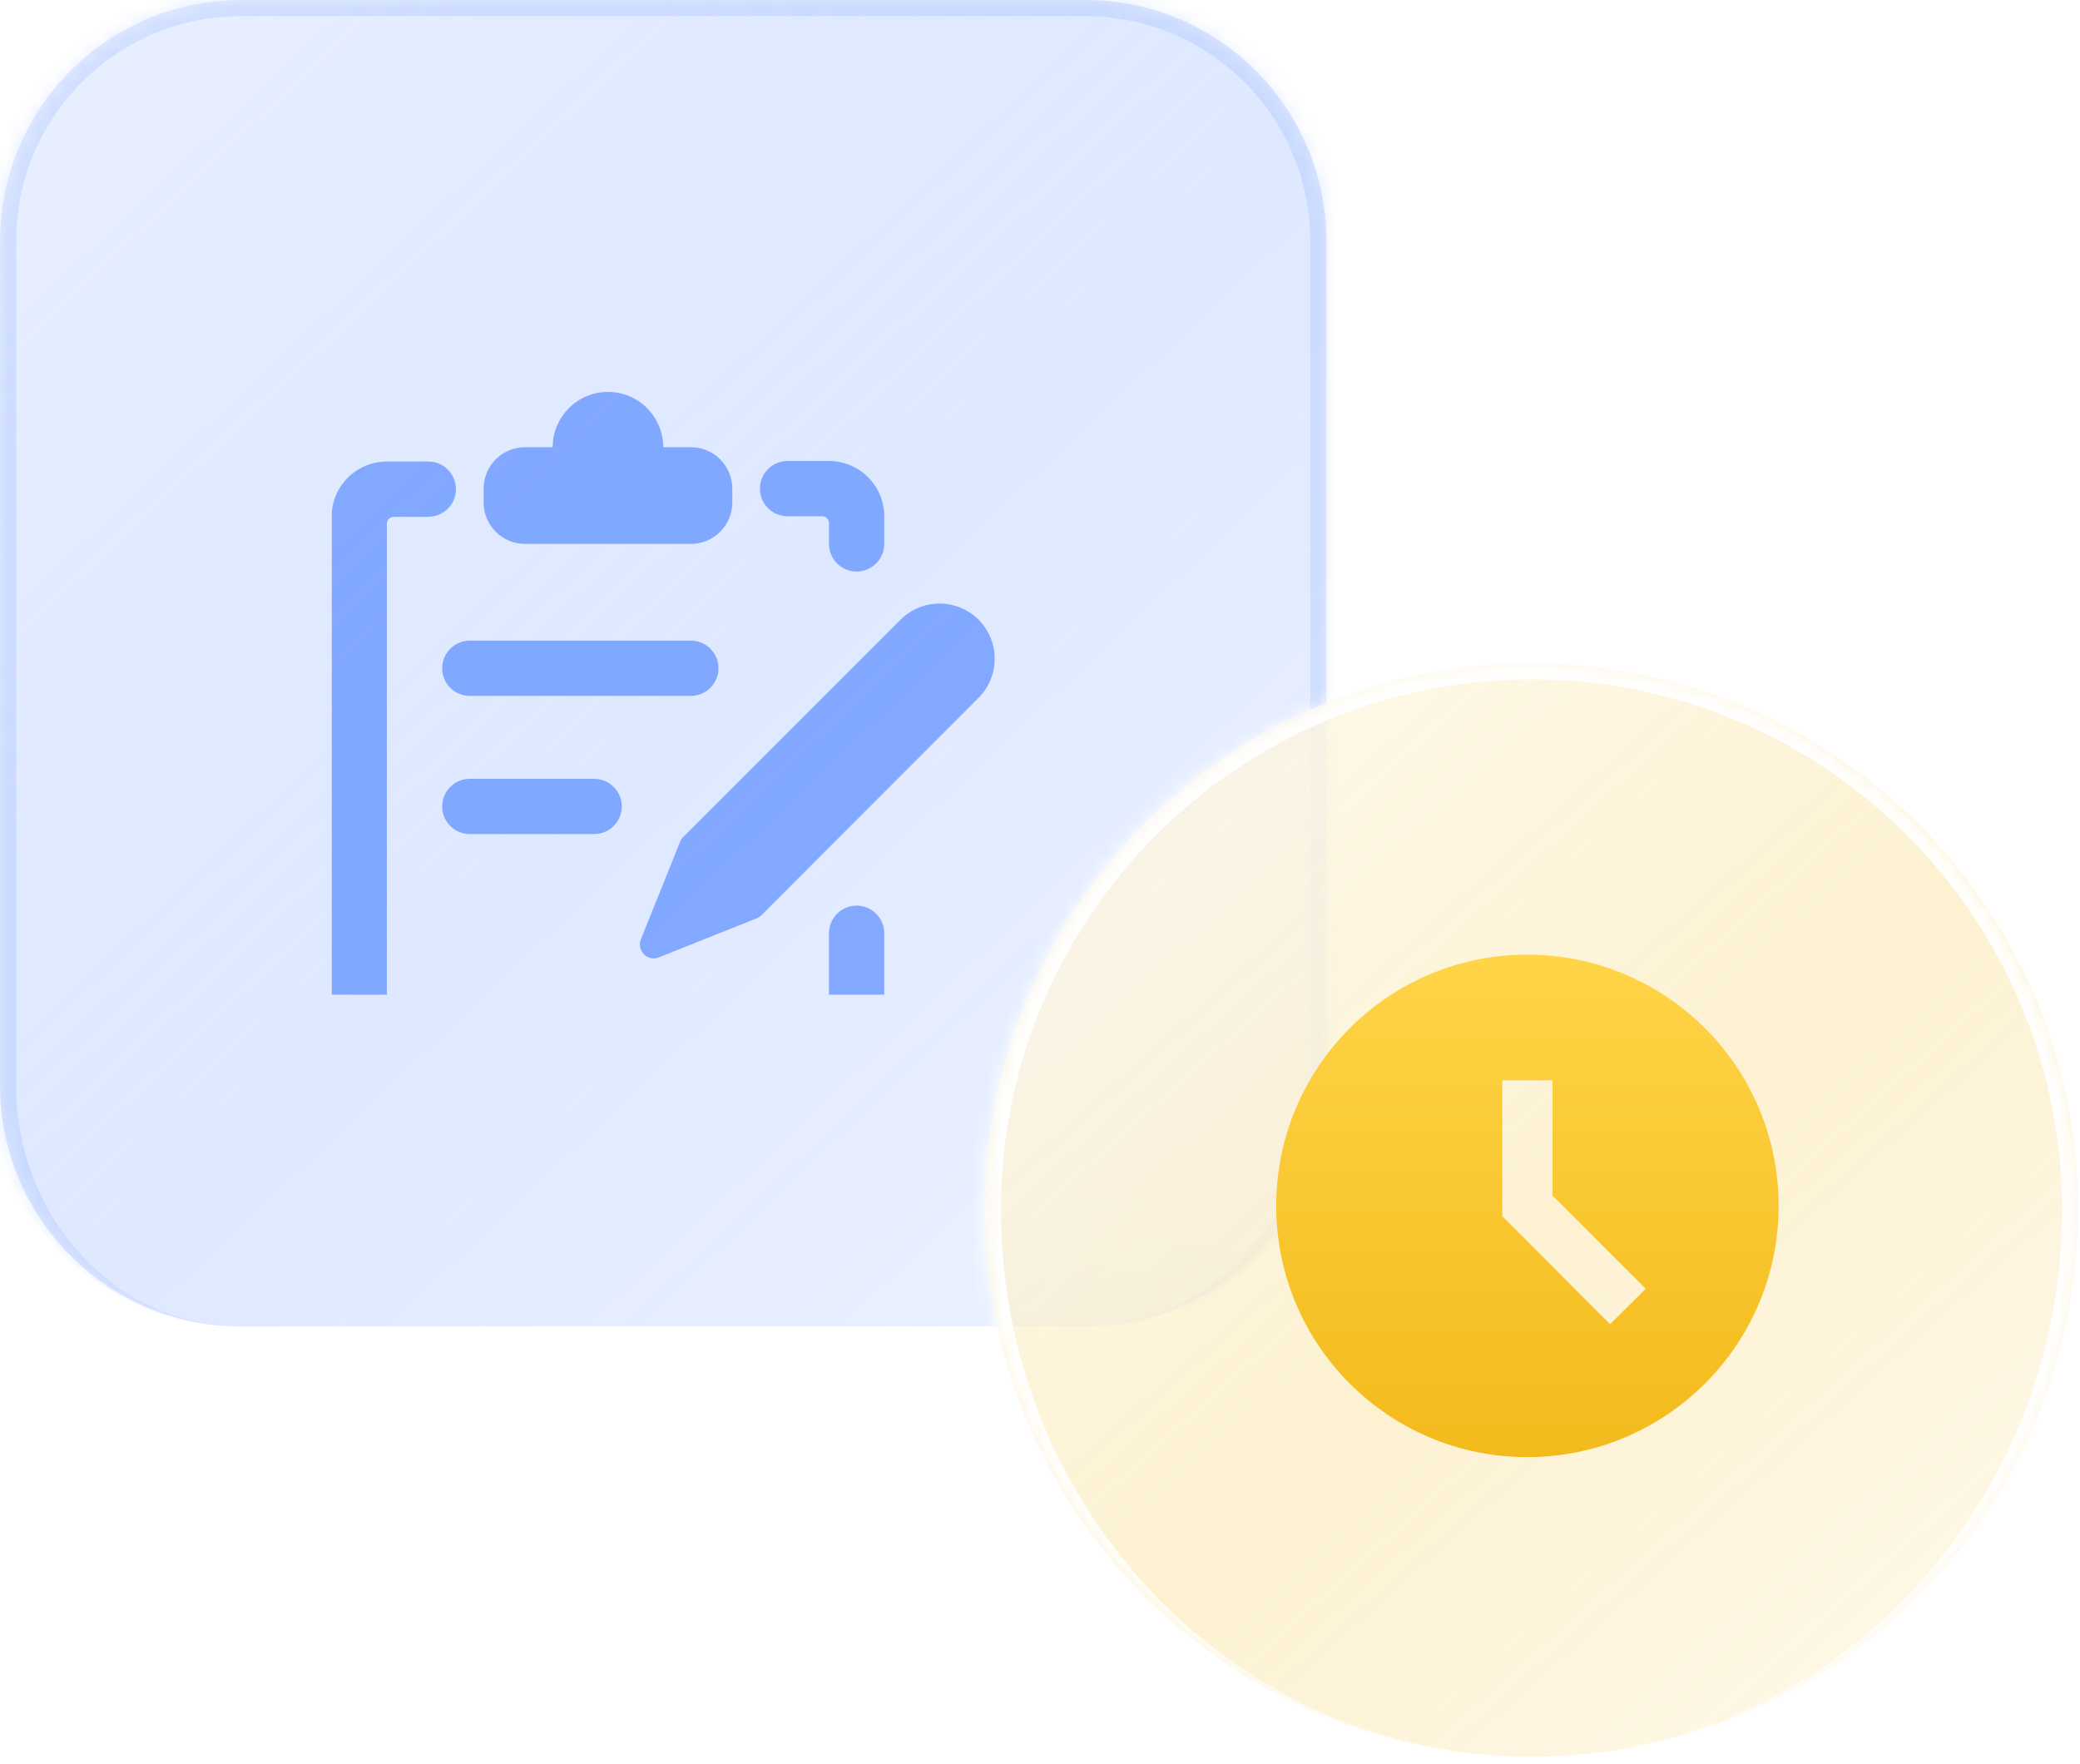 <svg width="138" height="117" viewBox="0 0 138 117" fill="none" xmlns="http://www.w3.org/2000/svg">
<mask id="path-1-inside-1_3191_200910" fill="white">
<path d="M0 16C0 7.163 7.163 0 16 0H72C80.837 0 88 7.163 88 16V72C88 80.837 80.837 88 72 88H16C7.163 88 0 80.837 0 72V16Z"/>
</mask>
<path d="M0 16C0 7.163 7.163 0 16 0H72C80.837 0 88 7.163 88 16V72C88 80.837 80.837 88 72 88H16C7.163 88 0 80.837 0 72V16Z" fill="url(#paint0_linear_3191_200910)" fill-opacity="0.8"/>
<path d="M0 16C0 7.163 7.163 0 16 0H72C80.837 0 88 7.163 88 16V72C88 80.837 80.837 88 72 88H16C7.163 88 0 80.837 0 72V16Z" fill="url(#paint1_linear_3191_200910)" fill-opacity="0.4"/>
<path d="M-1.07 16C-1.07 6.572 6.572 -1.07 16 -1.07H72C81.428 -1.07 89.07 6.572 89.07 16L86.93 16C86.93 7.755 80.246 1.07 72 1.07H16C7.755 1.07 1.07 7.755 1.07 16L-1.07 16ZM88 88H0H88ZM16 88C6.572 88 -1.07 80.357 -1.07 70.93V16C-1.07 6.572 6.572 -1.07 16 -1.07L16 1.07C7.755 1.07 1.07 7.755 1.07 16V72C1.07 80.837 7.755 88 16 88H16ZM72 -1.07C81.428 -1.07 89.07 6.572 89.07 16V70.93C89.07 80.357 81.428 88 72 88H72C80.246 88 86.93 80.837 86.93 72V16C86.93 7.755 80.246 1.07 72 1.07L72 -1.07Z" fill="#5B8EFF" fill-opacity="0.16" mask="url(#path-1-inside-1_3191_200910)"/>
<g clip-path="url(#clip0_3191_200910)">
<g filter="url(#filter0_i_3191_200910)">
<path d="M56.833 56.08C56.347 56.08 55.881 56.273 55.537 56.617C55.193 56.961 55 57.428 55 57.914V61.874C55 61.995 54.952 62.112 54.866 62.198C54.78 62.284 54.663 62.332 54.542 62.332H26.125C26.009 62.332 25.898 62.289 25.813 62.211C25.728 62.133 25.676 62.026 25.667 61.91V30.744C25.667 30.622 25.715 30.506 25.801 30.42C25.887 30.334 26.003 30.285 26.125 30.285H28.417C28.903 30.285 29.369 30.092 29.713 29.748C30.057 29.405 30.25 28.938 30.25 28.452C30.25 27.966 30.057 27.5 29.713 27.156C29.369 26.812 28.903 26.619 28.417 26.619H25.667C24.694 26.619 23.762 27.005 23.074 27.693C22.386 28.38 22 29.313 22 30.285V62.332C22 63.304 22.386 64.237 23.074 64.925C23.762 65.612 24.694 65.999 25.667 65.999H55C55.972 65.999 56.905 65.612 57.593 64.925C58.28 64.237 58.667 63.304 58.667 62.332V57.914C58.667 57.428 58.474 56.961 58.13 56.617C57.786 56.273 57.32 56.08 56.833 56.08ZM52.25 30.249H54.542C54.663 30.249 54.78 30.297 54.866 30.383C54.952 30.469 55 30.585 55 30.707V32.082C55 32.568 55.193 33.035 55.537 33.378C55.881 33.722 56.347 33.915 56.833 33.915C57.32 33.915 57.786 33.722 58.13 33.378C58.474 33.035 58.667 32.568 58.667 32.082V30.249C58.667 29.276 58.28 28.344 57.593 27.656C56.905 26.968 55.972 26.582 55 26.582H52.25C51.764 26.582 51.297 26.775 50.954 27.119C50.61 27.463 50.417 27.929 50.417 28.415C50.417 28.902 50.61 29.368 50.954 29.712C51.297 30.055 51.764 30.249 52.25 30.249Z" fill="#447EFF" fill-opacity="0.6"/>
</g>
<g filter="url(#filter1_i_3191_200910)">
<path d="M34.836 32.083H45.836C46.565 32.083 47.265 31.794 47.781 31.278C48.296 30.762 48.586 30.063 48.586 29.333V28.417C48.586 27.687 48.296 26.988 47.781 26.472C47.265 25.956 46.565 25.667 45.836 25.667H44.003C44.003 24.694 43.616 23.762 42.929 23.074C42.241 22.386 41.308 22 40.336 22C39.364 22 38.431 22.386 37.743 23.074C37.056 23.762 36.669 24.694 36.669 25.667H34.836C34.107 25.667 33.407 25.956 32.891 26.472C32.376 26.988 32.086 27.687 32.086 28.417V29.333C32.086 30.063 32.376 30.762 32.891 31.278C33.407 31.794 34.107 32.083 34.836 32.083ZM29.336 40.333C29.336 40.82 29.529 41.286 29.873 41.63C30.217 41.974 30.683 42.167 31.169 42.167H45.836C46.322 42.167 46.788 41.974 47.132 41.63C47.476 41.286 47.669 40.82 47.669 40.333C47.669 39.847 47.476 39.381 47.132 39.037C46.788 38.693 46.322 38.5 45.836 38.5H31.169C30.683 38.5 30.217 38.693 29.873 39.037C29.529 39.381 29.336 39.847 29.336 40.333ZM31.169 47.667C30.683 47.667 30.217 47.86 29.873 48.204C29.529 48.547 29.336 49.014 29.336 49.5C29.336 49.986 29.529 50.453 29.873 50.796C30.217 51.14 30.683 51.333 31.169 51.333H39.419C39.906 51.333 40.372 51.14 40.716 50.796C41.059 50.453 41.253 49.986 41.253 49.5C41.253 49.014 41.059 48.547 40.716 48.204C40.372 47.86 39.906 47.667 39.419 47.667H31.169ZM64.921 37.107C64.234 36.424 63.305 36.04 62.336 36.04C61.367 36.04 60.438 36.424 59.751 37.107L45.323 51.535C45.233 51.622 45.164 51.729 45.121 51.847L42.518 58.318C42.453 58.485 42.438 58.667 42.473 58.843C42.509 59.018 42.594 59.18 42.719 59.308C42.845 59.437 43.007 59.526 43.183 59.562C43.36 59.597 43.543 59.58 43.709 59.51L50.199 56.925C50.314 56.876 50.419 56.808 50.511 56.723L64.921 42.295C65.262 41.955 65.532 41.55 65.717 41.105C65.901 40.66 65.996 40.183 65.996 39.701C65.996 39.219 65.901 38.742 65.717 38.297C65.532 37.852 65.262 37.447 64.921 37.107Z" fill="#447EFF" fill-opacity="0.6"/>
</g>
</g>
<mask id="path-5-inside-2_3191_200910" fill="white">
<path d="M65.336 80.272C65.336 60.239 81.575 44 101.607 44V44C121.64 44 137.879 60.239 137.879 80.272V80.272C137.879 100.304 121.64 116.543 101.607 116.543V116.543C81.575 116.543 65.336 100.304 65.336 80.272V80.272Z"/>
</mask>
<path d="M65.336 80.272C65.336 60.239 81.575 44 101.607 44V44C121.64 44 137.879 60.239 137.879 80.272V80.272C137.879 100.304 121.64 116.543 101.607 116.543V116.543C81.575 116.543 65.336 100.304 65.336 80.272V80.272Z" fill="url(#paint2_linear_3191_200910)" fill-opacity="0.8"/>
<path d="M65.336 80.272C65.336 60.239 81.575 44 101.607 44V44C121.64 44 137.879 60.239 137.879 80.272V80.272C137.879 100.304 121.64 116.543 101.607 116.543V116.543C81.575 116.543 65.336 100.304 65.336 80.272V80.272Z" fill="url(#paint3_linear_3191_200910)" fill-opacity="0.4"/>
<path d="M64.266 79.736C64.266 59.409 80.745 42.93 101.072 42.93H102.143C122.47 42.93 138.949 59.409 138.949 79.736L136.809 80.272C136.809 60.83 121.049 45.07 101.607 45.07H101.607C82.166 45.07 66.406 60.83 66.406 80.272L64.266 79.736ZM137.879 116.543H65.336H137.879ZM101.072 116.543C80.745 116.543 64.266 100.064 64.266 79.736V79.736C64.266 59.409 80.745 42.93 101.072 42.93L101.607 45.07C82.166 45.07 66.406 60.83 66.406 80.272V80.272C66.406 100.304 82.166 116.543 101.607 116.543H101.072ZM102.143 42.93C122.47 42.93 138.949 59.409 138.949 79.736V79.736C138.949 100.064 122.47 116.543 102.143 116.543H101.607C121.049 116.543 136.809 100.304 136.809 80.272V80.272C136.809 60.83 121.049 45.07 101.607 45.07L102.143 42.93Z" fill="white" mask="url(#path-5-inside-2_3191_200910)"/>
<path d="M101.322 63.332C92.122 63.332 84.672 70.799 84.672 79.999C84.672 89.199 92.122 96.665 101.322 96.665C110.539 96.665 118.005 89.199 118.005 79.999C118.005 70.799 110.539 63.332 101.322 63.332ZM106.822 87.849L99.672 80.682V71.665H103.005V79.315L109.189 85.499L106.822 87.849Z" fill="url(#paint4_linear_3191_200910)"/>
<defs>
<filter id="filter0_i_3191_200910" x="22" y="26.582" width="36.664" height="43.418" filterUnits="userSpaceOnUse" color-interpolation-filters="sRGB">
<feFlood flood-opacity="0" result="BackgroundImageFix"/>
<feBlend mode="normal" in="SourceGraphic" in2="BackgroundImageFix" result="shape"/>
<feColorMatrix in="SourceAlpha" type="matrix" values="0 0 0 0 0 0 0 0 0 0 0 0 0 0 0 0 0 0 127 0" result="hardAlpha"/>
<feOffset dy="4"/>
<feGaussianBlur stdDeviation="2"/>
<feComposite in2="hardAlpha" operator="arithmetic" k2="-1" k3="1"/>
<feColorMatrix type="matrix" values="0 0 0 0 0 0 0 0 0 0 0 0 0 0 0 0 0 0 0.25 0"/>
<feBlend mode="normal" in2="shape" result="effect1_innerShadow_3191_200910"/>
</filter>
<filter id="filter1_i_3191_200910" x="29.336" y="22" width="36.664" height="41.578" filterUnits="userSpaceOnUse" color-interpolation-filters="sRGB">
<feFlood flood-opacity="0" result="BackgroundImageFix"/>
<feBlend mode="normal" in="SourceGraphic" in2="BackgroundImageFix" result="shape"/>
<feColorMatrix in="SourceAlpha" type="matrix" values="0 0 0 0 0 0 0 0 0 0 0 0 0 0 0 0 0 0 127 0" result="hardAlpha"/>
<feOffset dy="4"/>
<feGaussianBlur stdDeviation="2"/>
<feComposite in2="hardAlpha" operator="arithmetic" k2="-1" k3="1"/>
<feColorMatrix type="matrix" values="0 0 0 0 0 0 0 0 0 0 0 0 0 0 0 0 0 0 0.25 0"/>
<feBlend mode="normal" in2="shape" result="effect1_innerShadow_3191_200910"/>
</filter>
<linearGradient id="paint0_linear_3191_200910" x1="44" y1="0" x2="44" y2="88" gradientUnits="userSpaceOnUse">
<stop stop-color="white"/>
<stop offset="0.479" stop-color="white"/>
<stop offset="1" stop-color="white" stop-opacity="0.1"/>
</linearGradient>
<linearGradient id="paint1_linear_3191_200910" x1="130.994" y1="131.93" x2="-29.942" y2="-38.362" gradientUnits="userSpaceOnUse">
<stop stop-color="#5B8EFF" stop-opacity="0"/>
<stop offset="0.5" stop-color="#5B8EFF" stop-opacity="0.5"/>
<stop offset="1" stop-color="white"/>
</linearGradient>
<linearGradient id="paint2_linear_3191_200910" x1="101.607" y1="44" x2="101.607" y2="116.543" gradientUnits="userSpaceOnUse">
<stop stop-color="white"/>
<stop offset="0.479" stop-color="white"/>
<stop offset="1" stop-color="white" stop-opacity="0.1"/>
</linearGradient>
<linearGradient id="paint3_linear_3191_200910" x1="153.294" y1="142.84" x2="48.107" y2="25.864" gradientUnits="userSpaceOnUse">
<stop stop-color="#F3BA1B" stop-opacity="0"/>
<stop offset="0.5" stop-color="#F3BA1B" stop-opacity="0.5"/>
<stop offset="1" stop-color="#F3BA1B" stop-opacity="0"/>
</linearGradient>
<linearGradient id="paint4_linear_3191_200910" x1="101.339" y1="63.332" x2="101.339" y2="96.665" gradientUnits="userSpaceOnUse">
<stop stop-color="#FFD447"/>
<stop offset="1" stop-color="#F3BA1B"/>
</linearGradient>
<clipPath id="clip0_3191_200910">
<rect width="44" height="44" fill="white" transform="translate(22 22)"/>
</clipPath>
</defs>
</svg>
